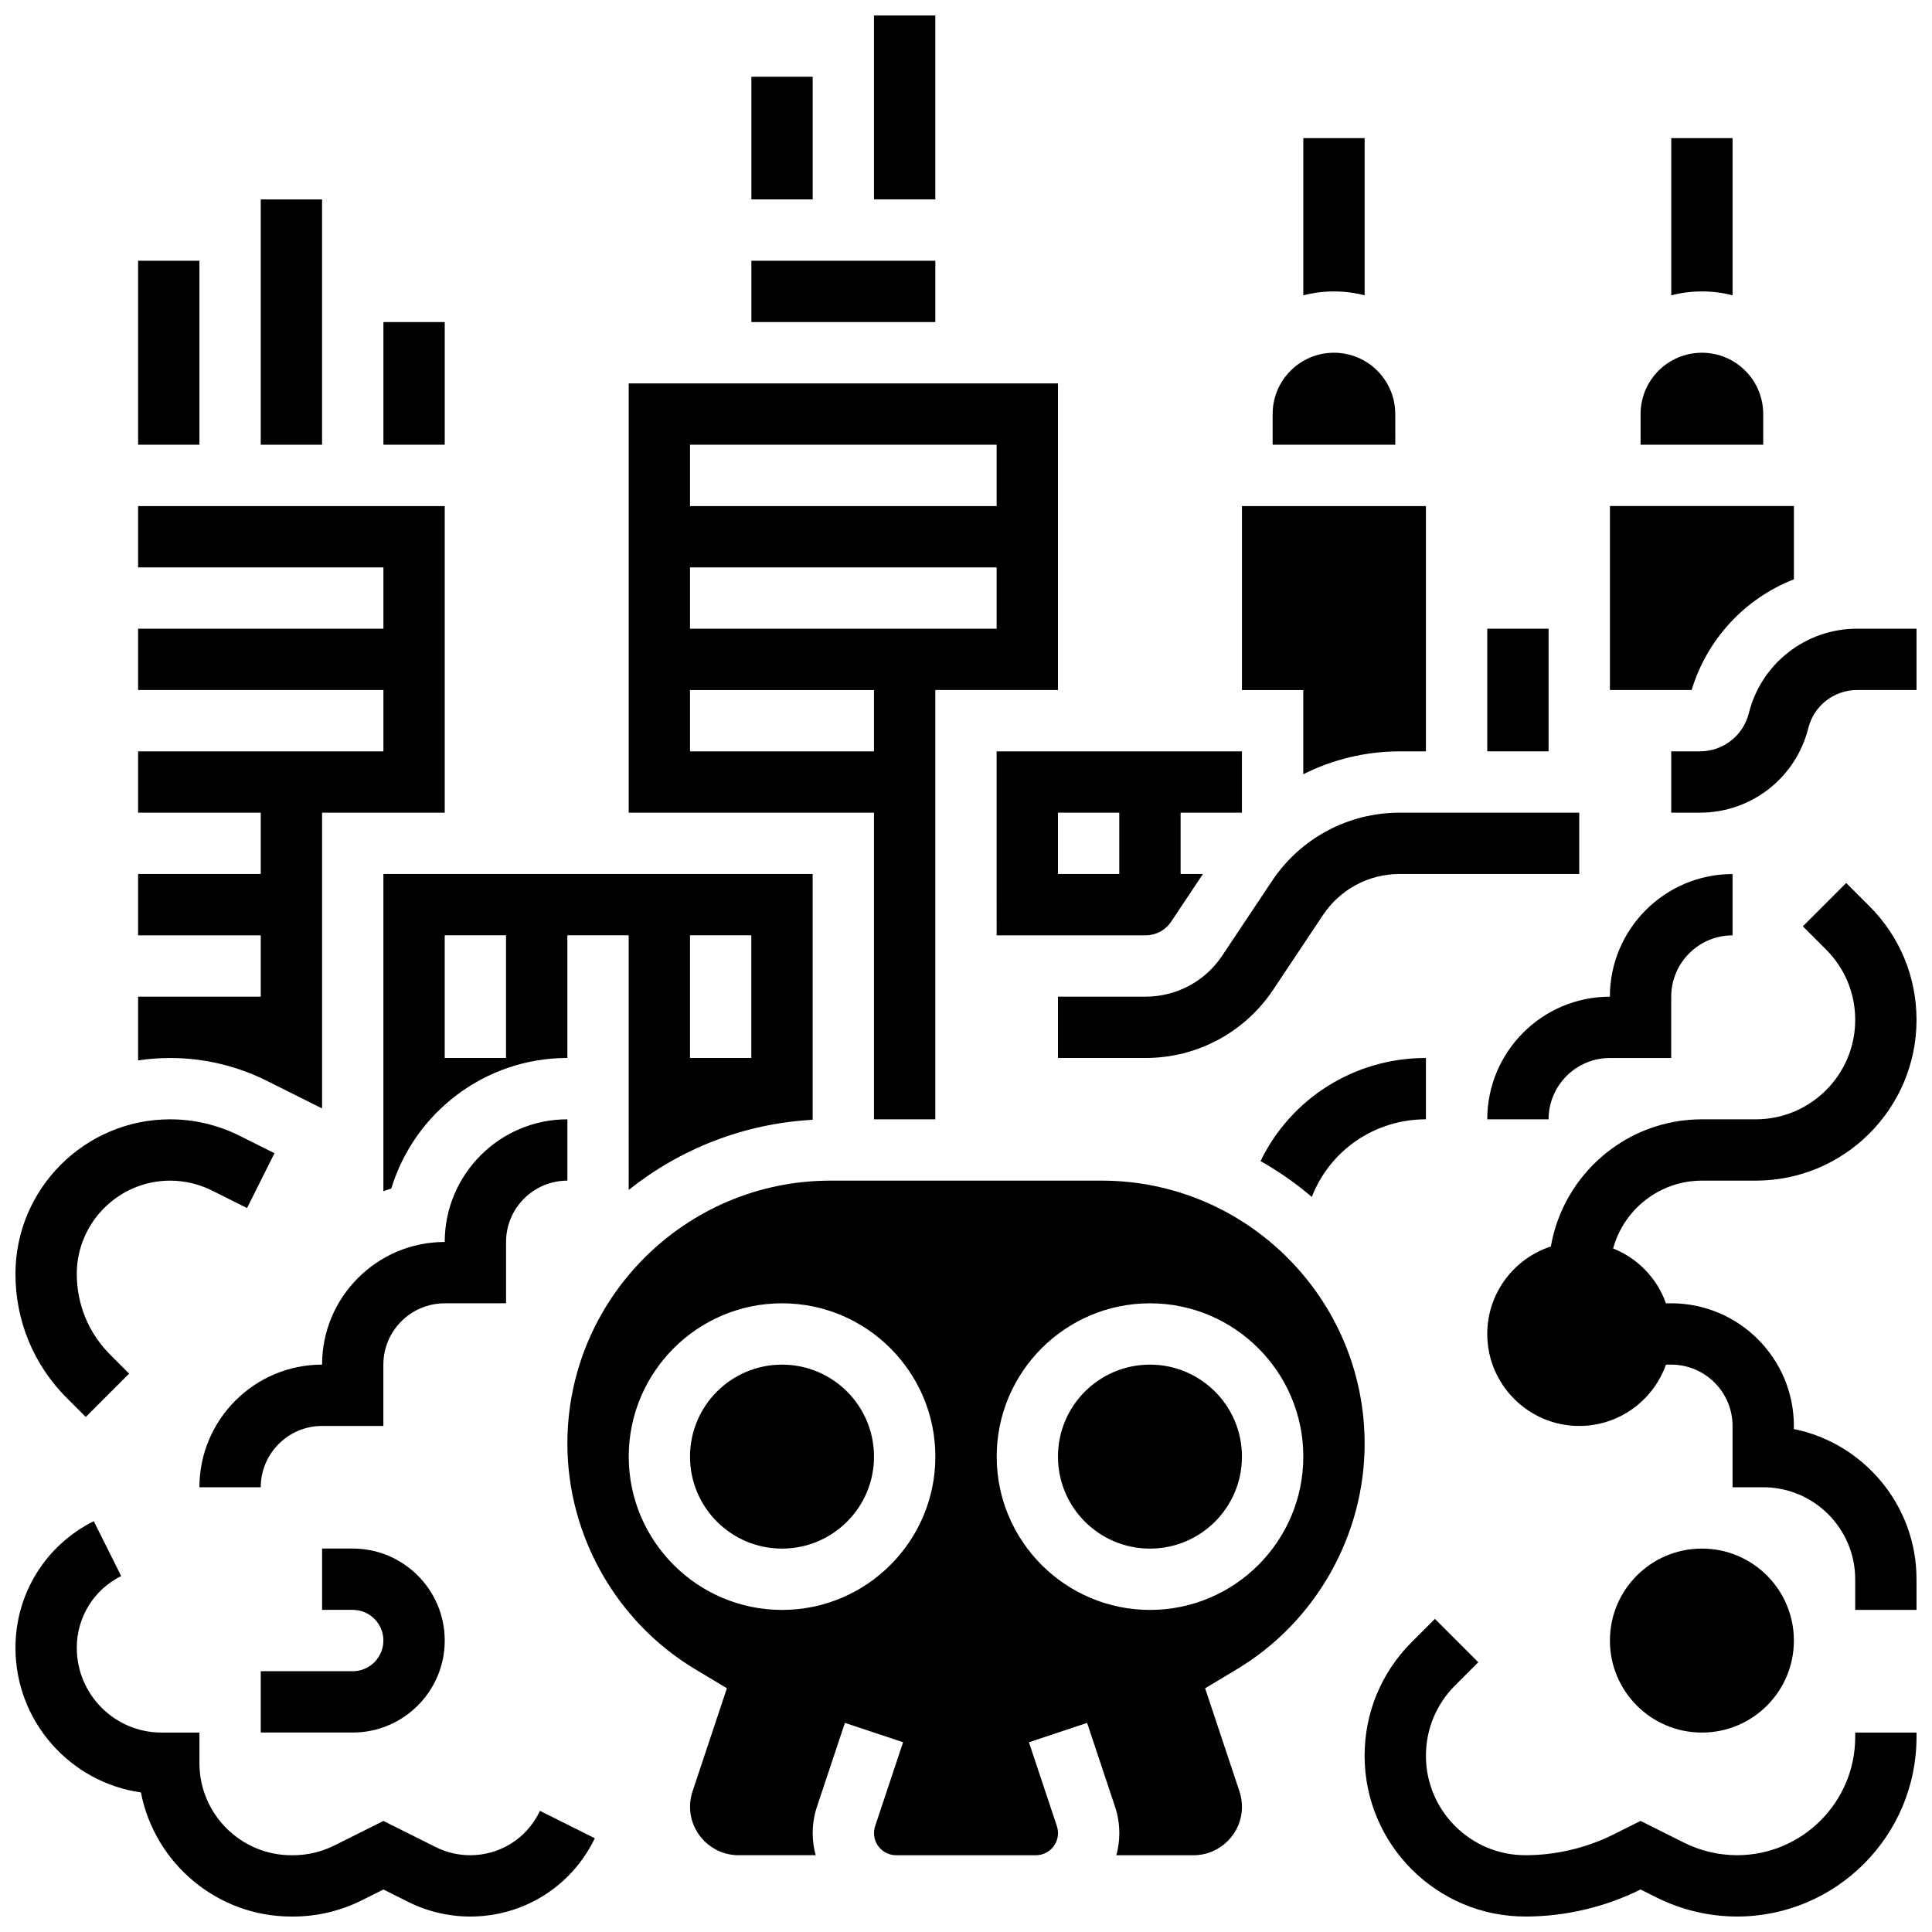 <?xml version="1.0" encoding="UTF-8"?>
<!-- Uploaded to: ICON Repo, www.svgrepo.com, Generator: ICON Repo Mixer Tools -->
<svg width="800px" height="800px" version="1.1" viewBox="144 144 512 512" xmlns="http://www.w3.org/2000/svg">
 <defs>
  <clipPath id="f">
   <path d="m375 148.09h17v48.906h-17z"/>
  </clipPath>
  <clipPath id="e">
   <path d="m538 377h113.9v194h-113.9z"/>
  </clipPath>
  <clipPath id="d">
   <path d="m586 310h65.902v50h-65.902z"/>
  </clipPath>
  <clipPath id="c">
   <path d="m148.09 440h68.906v80h-68.906z"/>
  </clipPath>
  <clipPath id="b">
   <path d="m505 573h146.9v78.902h-146.9z"/>
  </clipPath>
  <clipPath id="a">
   <path d="m148.09 547h153.91v104.9h-153.91z"/>
  </clipPath>
 </defs>
 <g clip-path="url(#f)">
  <path d="m375.62 148.09h16.25v48.754h-16.25z"/>
 </g>
 <path d="m343.12 164.34h16.25v32.504h-16.25z"/>
 <path d="m513.76 253.73c0-8.977-7.277-16.25-16.25-16.25-8.977 0-16.25 7.277-16.25 16.25v8.125h32.504z"/>
 <path d="m505.64 222.26v-41.66h-16.25v41.66c2.598-0.672 5.32-1.027 8.125-1.027 2.805-0.004 5.527 0.355 8.125 1.027z"/>
 <path d="m611.27 253.73c0-8.977-7.277-16.25-16.25-16.25-8.977 0-16.25 7.277-16.25 16.25v8.125h32.504z"/>
 <path d="m603.15 222.26v-41.66h-16.25v41.66c2.598-0.672 5.32-1.027 8.125-1.027 2.801-0.004 5.527 0.355 8.125 1.027z"/>
 <path d="m180.6 213.1h16.25v48.754h-16.25z"/>
 <path d="m213.1 196.85h16.25v65.008h-16.25z"/>
 <path d="m245.61 229.35h16.25v32.504h-16.25z"/>
 <g clip-path="url(#e)">
  <path d="m595.02 456.88h14.281c23.488 0 42.598-19.109 42.598-42.602 0-11.379-4.434-22.078-12.477-30.125l-6.156-6.156-11.492 11.492 6.156 6.156c4.977 4.977 7.719 11.594 7.719 18.633 0 14.531-11.82 26.352-26.352 26.352h-14.277c-20.039 0-36.723 14.586-40.027 33.699-9.77 3.176-16.855 12.363-16.855 23.184 0 13.441 10.934 24.379 24.379 24.379 10.594 0 19.625-6.793 22.98-16.25l1.395-0.004c8.961 0 16.25 7.293 16.25 16.25v16.25h8.125c13.441 0 24.379 10.938 24.379 24.379v8.125h16.25v-8.125c0-19.621-13.98-36.039-32.504-39.812l0.004-0.816c0-17.922-14.582-32.504-32.504-32.504h-1.398c-2.348-6.625-7.488-11.938-13.996-14.527 2.824-10.344 12.297-17.977 23.523-17.977z"/>
 </g>
 <path d="m538.14 440.63h16.25c0-8.961 7.293-16.25 16.25-16.25h16.25v-16.25c0-8.961 7.293-16.25 16.25-16.25v-16.25c-17.922 0-32.504 14.582-32.504 32.504-17.914-0.008-32.496 14.574-32.496 32.496z"/>
 <path d="m481.1 377.46-13.207 19.809c-4.531 6.797-12.113 10.855-20.285 10.855h-23.234v16.25h23.234c13.617 0 26.254-6.766 33.805-18.094l13.207-19.809c4.531-6.797 12.113-10.855 20.285-10.855l47.613 0.004v-16.25h-47.613c-13.617-0.004-26.254 6.762-33.805 18.09z"/>
 <g clip-path="url(#d)">
  <path d="m636.15 310.61c-13.598 0-25.398 9.215-28.699 22.406-1.484 5.945-6.805 10.098-12.93 10.098h-7.629v16.25h7.625c13.598 0 25.398-9.215 28.699-22.406 1.484-5.945 6.805-10.098 12.93-10.098h15.754v-16.25z"/>
 </g>
 <path d="m278.11 489.38v-16.25c0-8.961 7.293-16.25 16.25-16.25v-16.25c-17.922 0-32.504 14.582-32.504 32.504-17.922 0-32.504 14.582-32.504 32.504-17.922 0-32.504 14.582-32.504 32.504h16.25c0-8.961 7.293-16.25 16.25-16.25h16.25v-16.25c0-8.961 7.293-16.25 16.25-16.25z"/>
 <g clip-path="url(#c)">
  <path d="m166.73 519.51 11.492-11.492-5.019-5.019c-5.711-5.707-8.855-13.297-8.855-21.371 0-13.645 11.102-24.746 24.746-24.746 3.82 0 7.648 0.902 11.066 2.613l9.312 4.656 7.269-14.535-9.312-4.656c-5.664-2.832-12.004-4.328-18.332-4.328-22.609 0-41 18.391-41 40.996 0 12.414 4.832 24.086 13.613 32.863z"/>
 </g>
 <path d="m478.06 451.7c4.836 2.731 9.379 5.914 13.578 9.496 4.809-12.316 16.637-20.57 30.246-20.57v-16.25c-19.078-0.004-35.824 10.816-43.824 27.324z"/>
 <path d="m343.12 213.1h48.754v16.25h-48.754z"/>
 <path d="m375.62 440.63h16.25v-113.77h32.504v-81.258h-113.76v113.76h65.008zm-48.758-178.77h81.258v16.25h-81.258zm0 32.504h81.258v16.25h-81.258zm0 48.758v-16.25h48.754v16.25z"/>
 <path d="m214.69 430.42 14.664 7.332v-78.383h32.504v-81.258h-81.258v16.25h65.008v16.25l-65.008 0.004v16.25h65.008v16.25l-65.008 0.004v16.25h32.504v16.25l-32.504 0.004v16.25h32.504v16.25l-32.504 0.004v16.887c2.773-0.414 5.606-0.633 8.492-0.633 8.84-0.004 17.691 2.086 25.598 6.039z"/>
 <path d="m310.61 459.34c13.539-10.785 30.383-17.586 48.754-18.582v-65.141h-113.76v84.062c0.695-0.246 1.387-0.496 2.094-0.711 6.082-20 24.699-34.598 46.66-34.598v-32.504h16.25v32.504zm-32.504-34.969h-16.25v-32.504h16.25zm48.754-32.504h16.25v32.504h-16.25z"/>
 <path d="m619.4 297.52v-19.414h-48.754v48.754h21.656c4.144-13.676 14.293-24.32 27.098-29.34z"/>
 <path d="m538.14 310.61h16.25v32.504h-16.25z"/>
 <path d="m489.38 349.18c7.797-3.914 16.5-6.059 25.523-6.059h6.981v-65.008h-48.754v48.754h16.25z"/>
 <path d="m408.12 391.87h39.484c2.723 0 5.25-1.352 6.762-3.617l8.422-12.633h-5.914v-16.25h16.25v-16.25h-65.008zm16.25-32.504h16.25v16.25h-16.25z"/>
 <path d="m505.64 526.58c0-38.43-31.266-69.699-69.699-69.699h-71.875c-38.434 0-69.703 31.27-69.703 69.699 0 24.344 12.969 47.242 33.84 59.766l8.434 5.059-9.109 27.332c-0.438 1.312-0.66 2.68-0.66 4.062 0 7.086 5.762 12.848 12.848 12.848h20.449c-0.512-1.867-0.793-3.828-0.793-5.856 0-2.383 0.383-4.731 1.133-6.992l7.406-22.223 15.418 5.137-7.406 22.227c-0.195 0.605-0.297 1.227-0.297 1.855 0 3.231 2.625 5.856 5.856 5.856h37.043c3.231 0 5.856-2.629 5.856-5.856 0-0.629-0.102-1.254-0.301-1.852l-7.406-22.227 15.418-5.137 7.406 22.227c0.754 2.258 1.133 4.609 1.133 6.992 0 2.027-0.281 3.988-0.793 5.856h20.449c7.086 0 12.848-5.766 12.848-12.848 0-1.383-0.223-2.75-0.66-4.062l-9.109-27.332 8.434-5.059c20.875-12.527 33.844-35.43 33.844-59.773zm-154.39 44.066c-22.402 0-40.629-18.227-40.629-40.629s18.227-40.629 40.629-40.629c22.402 0 40.629 18.227 40.629 40.629s-18.227 40.629-40.629 40.629zm97.512 0c-22.402 0-40.629-18.227-40.629-40.629s18.227-40.629 40.629-40.629 40.629 18.227 40.629 40.629-18.227 40.629-40.629 40.629z"/>
 <path d="m473.13 530.02c0 13.461-10.914 24.375-24.379 24.375s-24.379-10.914-24.379-24.375c0-13.465 10.914-24.379 24.379-24.379s24.379 10.914 24.379 24.379"/>
 <path d="m375.62 530.02c0 13.461-10.914 24.375-24.379 24.375-13.465 0-24.379-10.914-24.379-24.375 0-13.465 10.914-24.379 24.379-24.379 13.465 0 24.379 10.914 24.379 24.379"/>
 <g clip-path="url(#b)">
  <path d="m635.65 604.33c0 17.27-14.051 31.32-31.32 31.32-4.836 0-9.68-1.145-14.008-3.305l-11.555-5.781-7.113 3.559c-7.234 3.617-15.332 5.527-23.418 5.527-14.531 0-26.352-11.82-26.352-26.352 0-7.039 2.742-13.656 7.719-18.633l6.156-6.156-11.492-11.492-6.156 6.156c-8.047 8.047-12.477 18.746-12.477 30.125 0 23.492 19.109 42.602 42.602 42.602 10.539 0 21.094-2.477 30.531-7.168l4.289 2.144c6.57 3.285 13.926 5.023 21.273 5.023 26.23 0 47.57-21.34 47.57-47.57v-1.184h-16.25z"/>
 </g>
 <path d="m619.4 578.77c0 13.465-10.914 24.379-24.375 24.379-13.465 0-24.379-10.914-24.379-24.379 0-13.465 10.914-24.379 24.379-24.379 13.461 0 24.375 10.914 24.375 24.379"/>
 <g clip-path="url(#a)">
  <path d="m286.86 624.37c-3.481 6.961-10.477 11.285-18.262 11.285-3.152 0-6.309-0.746-9.129-2.156l-13.859-6.93-13.023 6.512c-3.367 1.684-7.137 2.574-10.902 2.574h-0.453c-13.441 0-24.379-10.938-24.379-24.379v-8.125h-10.043c-12.383 0-22.461-10.074-22.461-22.461 0-8.109 4.508-15.402 11.762-19.027l-7.269-14.535c-12.793 6.398-20.742 19.258-20.742 33.562 0 19.488 14.477 35.66 33.246 38.324 3.621 18.719 20.129 32.891 39.887 32.891h0.453c6.273 0 12.559-1.484 18.172-4.289l5.754-2.879 6.59 3.297c5.066 2.531 10.734 3.871 16.398 3.871 13.98 0 26.547-7.766 32.797-20.27l0.238-0.473-14.535-7.269z"/>
 </g>
 <path d="m237.48 586.89h-24.379v16.25h24.379c13.441 0 24.379-10.938 24.379-24.379s-10.934-24.379-24.379-24.379h-8.125v16.25h8.125c4.481 0 8.125 3.644 8.125 8.125 0 4.488-3.644 8.133-8.125 8.133z"/>
</svg>